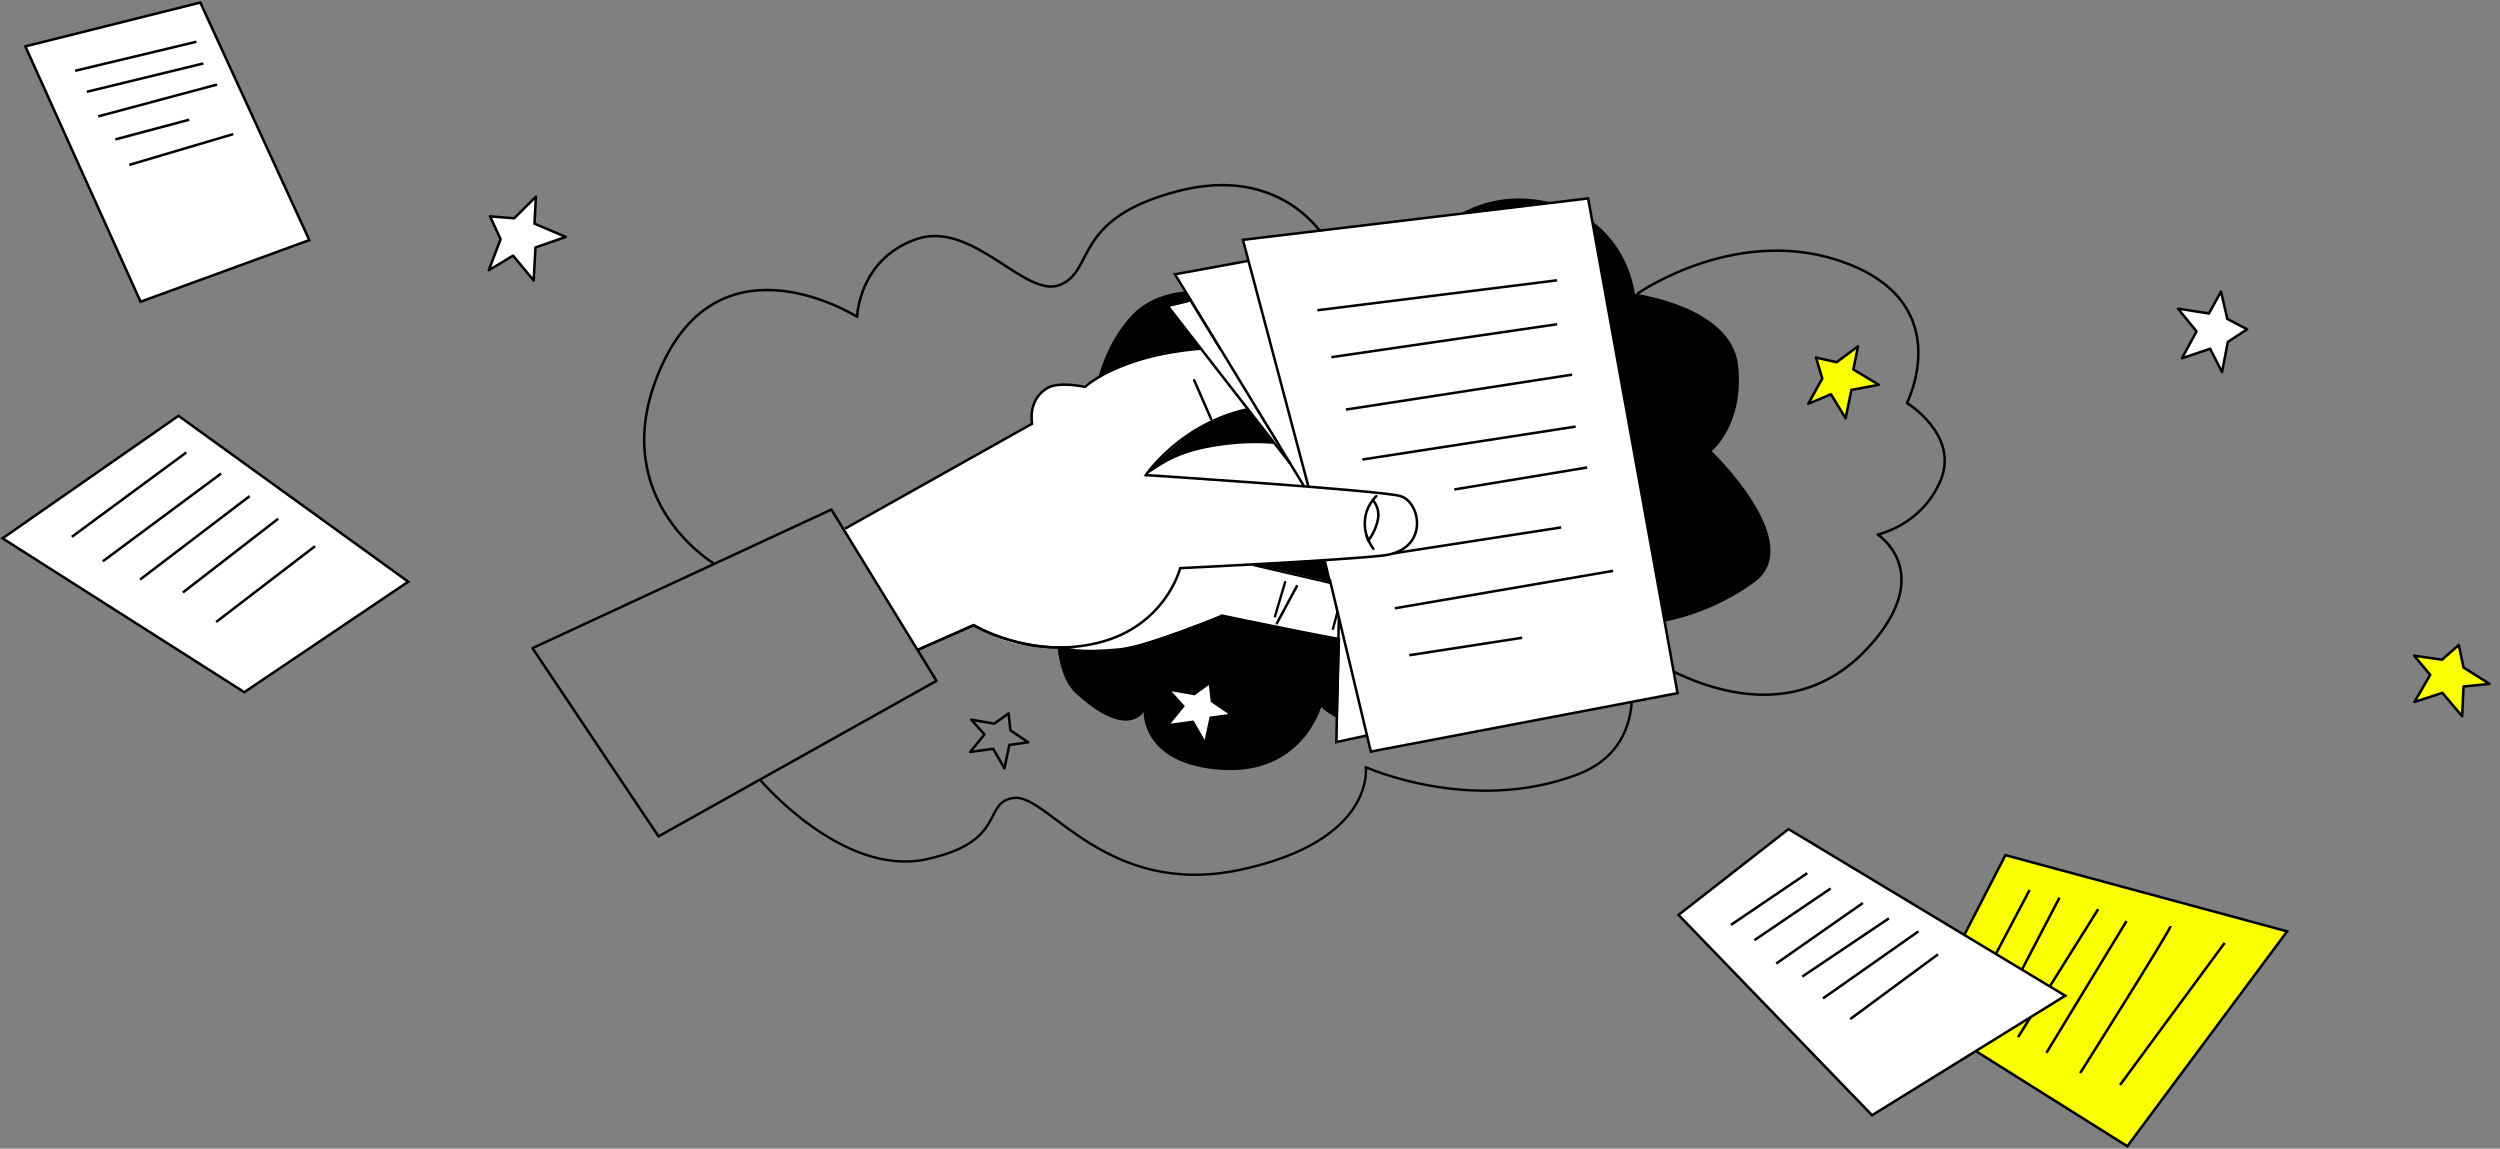 <svg width="986" height="453" viewBox="0 0 986 453" fill="none" xmlns="http://www.w3.org/2000/svg">
<rect x="0" y="0" width="986" height="453" fill="#808080" stroke="none"/>
<path d="M430.612 164.01C430.612 164.01 431.119 140.643 446.483 124.261C461.91 107.879 492.7 117.277 492.7 117.277C492.7 117.277 499.176 93.402 521.523 93.91C543.869 94.418 556.313 102.418 556.313 102.418C556.313 102.418 574.215 73.083 607.99 79.052C641.764 85.02 644.748 115.816 644.748 115.816C644.748 115.816 683.029 120.769 685.505 144.136C687.981 167.502 675.094 177.916 675.094 177.916C675.094 177.916 712.867 214.172 691.981 229.602C671.094 245.032 648.239 246.492 648.239 246.492C648.239 246.492 658.651 260.398 636.812 266.366C614.973 272.335 601.514 262.874 601.514 262.874C601.514 262.874 593.579 282.24 562.788 286.749C531.998 291.257 521.078 278.812 521.078 278.812C521.078 278.812 513.65 305.671 481.844 303.639C450.038 301.607 451.054 280.78 451.054 280.78C451.054 280.78 444.578 292.209 424.2 273.351C403.821 254.493 430.612 164.01 430.612 164.01Z" fill="black"/>
<path d="M561.772 171.185C561.772 171.185 548.06 151.818 523.681 142.357C501.398 133.722 465.021 137.976 459.434 139.055C444.261 141.976 427.628 151.945 427.628 151.945C427.628 151.945 415.375 150.866 411.376 154.295C405.979 158.866 407.376 166.867 407.376 166.867L332.908 208.267L361.984 256.651L383.823 246.364C383.823 246.364 393.6 252.905 403.186 254.238C412.772 255.571 420.835 255.254 420.835 255.254C420.835 255.254 424.581 257.222 441.15 255.698C451.435 254.746 481.59 242.428 481.59 242.428C481.59 242.428 541.902 255.317 546.853 255C551.805 254.683 557.773 249.73 555.107 243.38C554.535 242.11 553.583 239.062 549.393 237.348C533.204 230.49 495.176 222.871 495.176 222.871C495.176 222.871 543.044 219.061 549.075 218.236C556.503 217.22 559.931 207.695 558.281 203.06C556.63 198.425 542.648 194.164 542.648 194.164C542.648 194.164 464.92 188.378 452.667 187.363C451.245 185.345 469.655 170.804 469.655 170.804C469.655 170.804 484.892 159.882 502.795 159.882C520.697 159.882 535.236 170.486 541.521 175.756C547.806 181.027 551.805 185.344 551.805 185.344L562.407 182.043L561.772 171.185Z" fill="white"/>
<path d="M476.766 270.176L471.115 274.24L462.037 272.652L467.306 278.494L461.656 285.415L470.735 284.145L475.115 291.828L477.083 282.621L484.511 281.605L477.527 276.843L476.766 270.176Z" fill="white"/>
<path d="M397.79 281.351L392.14 285.415L383.061 283.827L388.267 289.669L382.617 296.59L391.695 295.32L396.139 303.003L398.107 293.796L405.535 292.78L398.488 288.018L397.79 281.351Z" stroke="black" stroke-miterlimit="10" stroke-linecap="round" stroke-linejoin="round"/>
<path d="M716.233 141.024L718.708 149.278L713.185 159.247L722.137 155.501L727.914 164.962L730.199 153.787L740.992 151.755L730.961 145.723L732.802 136.579L724.359 142.865L716.233 141.024Z" fill="#F9FE00" stroke="black" stroke-miterlimit="10" stroke-linecap="round" stroke-linejoin="round"/>
<path d="M280.977 221.855C280.977 221.855 237.172 195.314 261.36 143.437C285.548 91.56 338.05 124.959 338.05 124.959C338.05 124.959 338.621 102.482 361.095 94.418C383.569 86.354 404.329 118.038 418.169 112.324C432.008 106.609 422.803 86.354 464.322 75.432C505.842 64.511 522.539 93.91 522.539 93.91" stroke="black" stroke-miterlimit="10" stroke-linecap="round" stroke-linejoin="round"/>
<path d="M299.959 307.766C299.959 307.766 332.273 345.864 365.095 338.943C397.917 332.022 386.997 315.893 400.266 314.687C413.534 313.544 436.579 354.499 489.653 342.943C542.727 331.387 538.664 302.559 538.664 302.559C538.664 302.559 580.247 321.418 622.274 305.417C651.097 294.432 642.463 263.318 642.463 263.318" stroke="black" stroke-width="0.949" stroke-miterlimit="10" stroke-linecap="round" stroke-linejoin="round"/>
<path d="M646.017 115.689C646.017 115.689 686.394 87.433 729.056 104.132C771.718 120.832 752.102 158.93 752.102 158.93C752.102 158.93 772.861 171.629 765.37 189.472C757.879 207.314 740.547 210.806 740.547 210.806C740.547 210.806 762.069 224.522 739.976 251.762C700.17 300.781 641.383 253.476 641.383 253.476" stroke="black" stroke-miterlimit="10" stroke-linecap="round" stroke-linejoin="round"/>
<path d="M561.772 171.502C561.772 171.502 543.235 137.468 487.558 137.024C444.515 136.706 427.945 152.58 427.945 152.58C427.945 152.58 417.851 150.421 413.344 152.898C405.091 157.533 407.059 167.121 407.059 167.121L333.225 208.521" stroke="black" stroke-miterlimit="10"/>
<path d="M547.552 180.773C547.552 180.773 525.014 159.248 504.191 159.883C469.655 160.962 451.879 187.377 451.879 187.377C451.879 187.377 543.933 193.346 552.25 195.631C560.503 197.981 563.867 217.093 545.266 219.125C527.363 221.094 465.465 224.078 465.465 224.078C465.465 224.078 459.815 246.937 433.024 253.54C406.233 260.144 384.013 246.556 384.013 246.556L362.047 256.271" stroke="black" stroke-width="0.949" stroke-miterlimit="10"/>
<path d="M477.654 165.216L470.988 149.977" stroke="black" stroke-miterlimit="10" stroke-linecap="round"/>
<path d="M506.477 158.549L508.762 146.612" stroke="black" stroke-width="0.949" stroke-miterlimit="10" stroke-linecap="round"/>
<path d="M534.283 169.851L540.251 161.216" stroke="black" stroke-width="0.949" stroke-miterlimit="10" stroke-linecap="round"/>
<path d="M540.251 200.14C540.251 200.14 542.409 202.489 541.901 205.918C541.267 210.172 538.6 213.537 538.6 213.537C538.6 213.537 534.601 205.283 541.267 198.616" stroke="black" stroke-width="0.949" stroke-miterlimit="10" stroke-linecap="round" stroke-linejoin="round"/>
<path d="M538.092 212.013C538.664 214.109 540.251 216.267 540.251 216.267" stroke="black" stroke-width="0.949" stroke-miterlimit="10" stroke-linecap="round" stroke-linejoin="round"/>
<path d="M469.846 170.741C469.846 170.741 495.938 166.042 514.285 169.979C532.696 173.979 544.822 181.408 544.822 181.408" stroke="black" stroke-width="0.949" stroke-miterlimit="10" stroke-linecap="round" stroke-linejoin="round"/>
<path d="M419.692 255.445C419.692 255.445 437.595 257.16 450.483 254.683C463.37 252.207 481.781 242.746 481.781 242.746C481.781 242.746 541.902 255.445 547.615 254.937C553.329 254.429 557.075 248.207 555.297 242.746C553.519 237.285 544.885 235.825 544.885 235.825" stroke="black" stroke-width="0.949" stroke-miterlimit="10" stroke-linecap="round" stroke-linejoin="round"/>
<path d="M537.394 232.84L494.668 222.935" stroke="black" stroke-width="0.949" stroke-miterlimit="10" stroke-linecap="round" stroke-linejoin="round"/>
<path d="M506.858 229.602L502.858 243.063" stroke="black" stroke-width="0.949" stroke-miterlimit="10" stroke-linecap="round" stroke-linejoin="round"/>
<path d="M528.951 235.316C528.951 236.078 525.713 248.016 525.713 248.016" stroke="black" stroke-width="0.949" stroke-miterlimit="10" stroke-linecap="round" stroke-linejoin="round"/>
<path d="M210 255.635L259.709 329.863L369.348 268.525L327.892 200.965L210 255.635Z" stroke="black" stroke-miterlimit="10" stroke-linecap="round" stroke-linejoin="round"/>
<path d="M537.059 193.308L452.319 187.126C458.508 183.164 465.126 177.361 485.644 175.283C518.492 171.954 534.52 186.334 537.059 193.308Z" fill="white"/>
<path d="M527.439 292.689L528.676 248.322L539.797 289.52L527.439 292.689Z" fill="white"/>
<path d="M463.622 108.173L492.396 102.88L504.657 148.164L516.236 193.347L489.618 151.158L463.622 108.173Z" fill="white"/>
<path d="M461.224 120.992L469.257 118.937L509.606 184.635L461.224 120.992Z" fill="white"/>
<path d="M626.349 78.461L490.302 94.912L516.878 195.291L540.789 296.352L661.464 273.159L626.349 78.461Z" fill="white"/>
<path d="M518.584 201.511L490.212 94.593L626.357 78.25L661.624 273.38L540.651 296.418L524.433 228.376" stroke="black" stroke-miterlimit="10"/>
<path d="M517.598 197.18L463.416 108.18L492.379 102.864" stroke="black" stroke-miterlimit="10"/>
<path d="M508.87 182.829L460.461 120.585L468.933 118.616" stroke="black" stroke-miterlimit="10"/>
<path d="M528.041 243.648L527.056 292.677L538.877 290.117" stroke="black" stroke-miterlimit="10"/>
<path d="M519.569 122.357L614.141 110.543" stroke="black" stroke-miterlimit="10"/>
<path d="M525.085 140.865L614.141 127.87" stroke="black" stroke-miterlimit="10"/>
<path d="M530.799 161.541L620.052 147.758" stroke="black" stroke-miterlimit="10"/>
<path d="M537.301 181.233L621.431 168.237" stroke="black" stroke-miterlimit="10"/>
<path d="M573.554 193.045L625.962 184.381" stroke="black" stroke-miterlimit="10"/>
<path d="M549.517 218.249L615.717 208.01" stroke="black" stroke-miterlimit="10"/>
<path d="M550.108 239.908L636.208 225.141" stroke="black" stroke-miterlimit="10"/>
<path d="M555.821 258.416L600.349 251.525" stroke="black" stroke-miterlimit="10"/>
<path d="M452.667 187.355C452.667 187.355 411.249 253.914 420.835 255.247C420.835 255.247 424.581 257.215 441.15 255.692C451.435 254.739 481.59 242.421 481.59 242.421L471.817 225.318L495.176 222.864C495.176 222.864 543.044 219.054 549.075 218.229C556.503 217.213 559.931 207.688 558.281 203.053C556.63 198.418 555.185 196.121 553.47 195.722C537.916 192.103 464.92 188.371 452.667 187.355Z" fill="white"/>
<path d="M451.879 187.376C451.879 187.376 543.933 193.345 552.25 195.631C560.503 197.98 563.867 217.093 545.266 219.125C527.363 221.093 465.465 224.077 465.465 224.077C465.465 224.077 459.815 246.936 433.024 253.54C406.233 260.143 384.013 246.555 384.013 246.555L362.047 256.27" stroke="black" stroke-miterlimit="10"/>
<path d="M503.603 245.819L511.483 231.169" stroke="black" stroke-miterlimit="10" stroke-linecap="round"/>
<path d="M541.615 197.475C541.615 197.475 544.154 200.235 543.556 204.262C542.81 209.259 539.674 213.212 539.674 213.212C539.674 213.212 534.97 203.516 542.81 195.686" stroke="black" stroke-miterlimit="10" stroke-linecap="round" stroke-linejoin="round"/>
<path d="M539.077 211.421C539.749 213.882 541.615 216.418 541.615 216.418" stroke="black" stroke-miterlimit="10" stroke-linecap="round" stroke-linejoin="round"/>
<path d="M70.401 164L1 212.317L96.348 273L161 229.425L70.401 164Z" fill="white"/>
<path d="M73.462 178.455L28.328 211.736M87.205 186.759L40.533 221.386M98.457 195.675L55.22 228.591M109.708 204.59L72.142 233.671M124.244 215.418L85.242 245.317M70.401 164L1 212.317L96.348 273L161 229.425L70.401 164Z" stroke="black" stroke-miterlimit="10"/>
<path d="M886.262 129.877L878.667 134.836L876.361 146.724L871.682 137.553L860.56 141.29L866.324 130.692L859 121.725L871.207 123.627L875.954 115L878.463 125.801L886.262 129.877Z" fill="white" stroke="black" stroke-miterlimit="10" stroke-linecap="round" stroke-linejoin="round"/>
<path d="M969.743 254.39L971.613 263.266L981.859 269.721L971.616 270.761L971.069 282.481L963.28 273.269L952.268 276.847L958.464 266.158L952.142 258.608L963.118 260.182L969.743 254.39Z" fill="#F9FE00" stroke="black" stroke-miterlimit="10" stroke-linecap="round" stroke-linejoin="round"/>
<path d="M122 94.695L55.442 119L10 18.294L79.003 1L122 94.695Z" fill="white"/>
<path d="M77.473 16.464L29.614 27.919M80.21 25.017L34.259 36.2M85.61 33.343L38.73 45.904M74.612 47.212L45.506 54.978M91.987 52.889L50.998 65.026M122 94.695L55.442 119L10 18.294L79.003 1L122 94.695Z" stroke="black" stroke-miterlimit="10"/>
<path d="M790.942 337.272L902.047 367.335L839.012 452.084L757.989 401.174L790.942 337.272Z" fill="#F9FE00"/>
<path d="M856.093 365.221C856.093 366.732 820.419 423.231 820.419 423.231L856.093 365.221Z" fill="#F9FE00"/>
<path d="M800.465 351.02L775.977 397.398M812.256 354.042L786.256 403.895M827.524 358.573L795.931 409.029M838.71 363.255L807.117 415.223M856.093 365.221C856.093 366.732 820.419 423.231 820.419 423.231M877.407 371.867L836.14 427.914M790.942 337.272L902.047 367.335L839.012 452.084L757.989 401.174L790.942 337.272Z" stroke="black" stroke-miterlimit="10"/>
<path d="M705.384 327L814.524 392.715L738.337 439.848L662 360.839L705.384 327Z" fill="white"/>
<path d="M712.791 344.372L682.709 364.767M722.012 350.417L691.93 370.811M734.709 356.155L700.547 380.024M744.989 362.199L710.826 385.161M756.628 367.336L718.988 393.773M764.337 376.401L729.721 401.932M705.384 327L814.524 392.715L738.337 439.848L662 360.839L705.384 327Z" stroke="black" stroke-miterlimit="10"/>
<path d="M193.271 85.344L197.441 94.336L192.779 106.566L202.358 100.83L210.479 110.63L211.191 97.592L223.115 93.448L210.799 88.207L211.365 77.581L202.795 86.083L193.271 85.344Z" fill="white" stroke="black" stroke-miterlimit="10" stroke-linecap="round" stroke-linejoin="round"/>
</svg>

